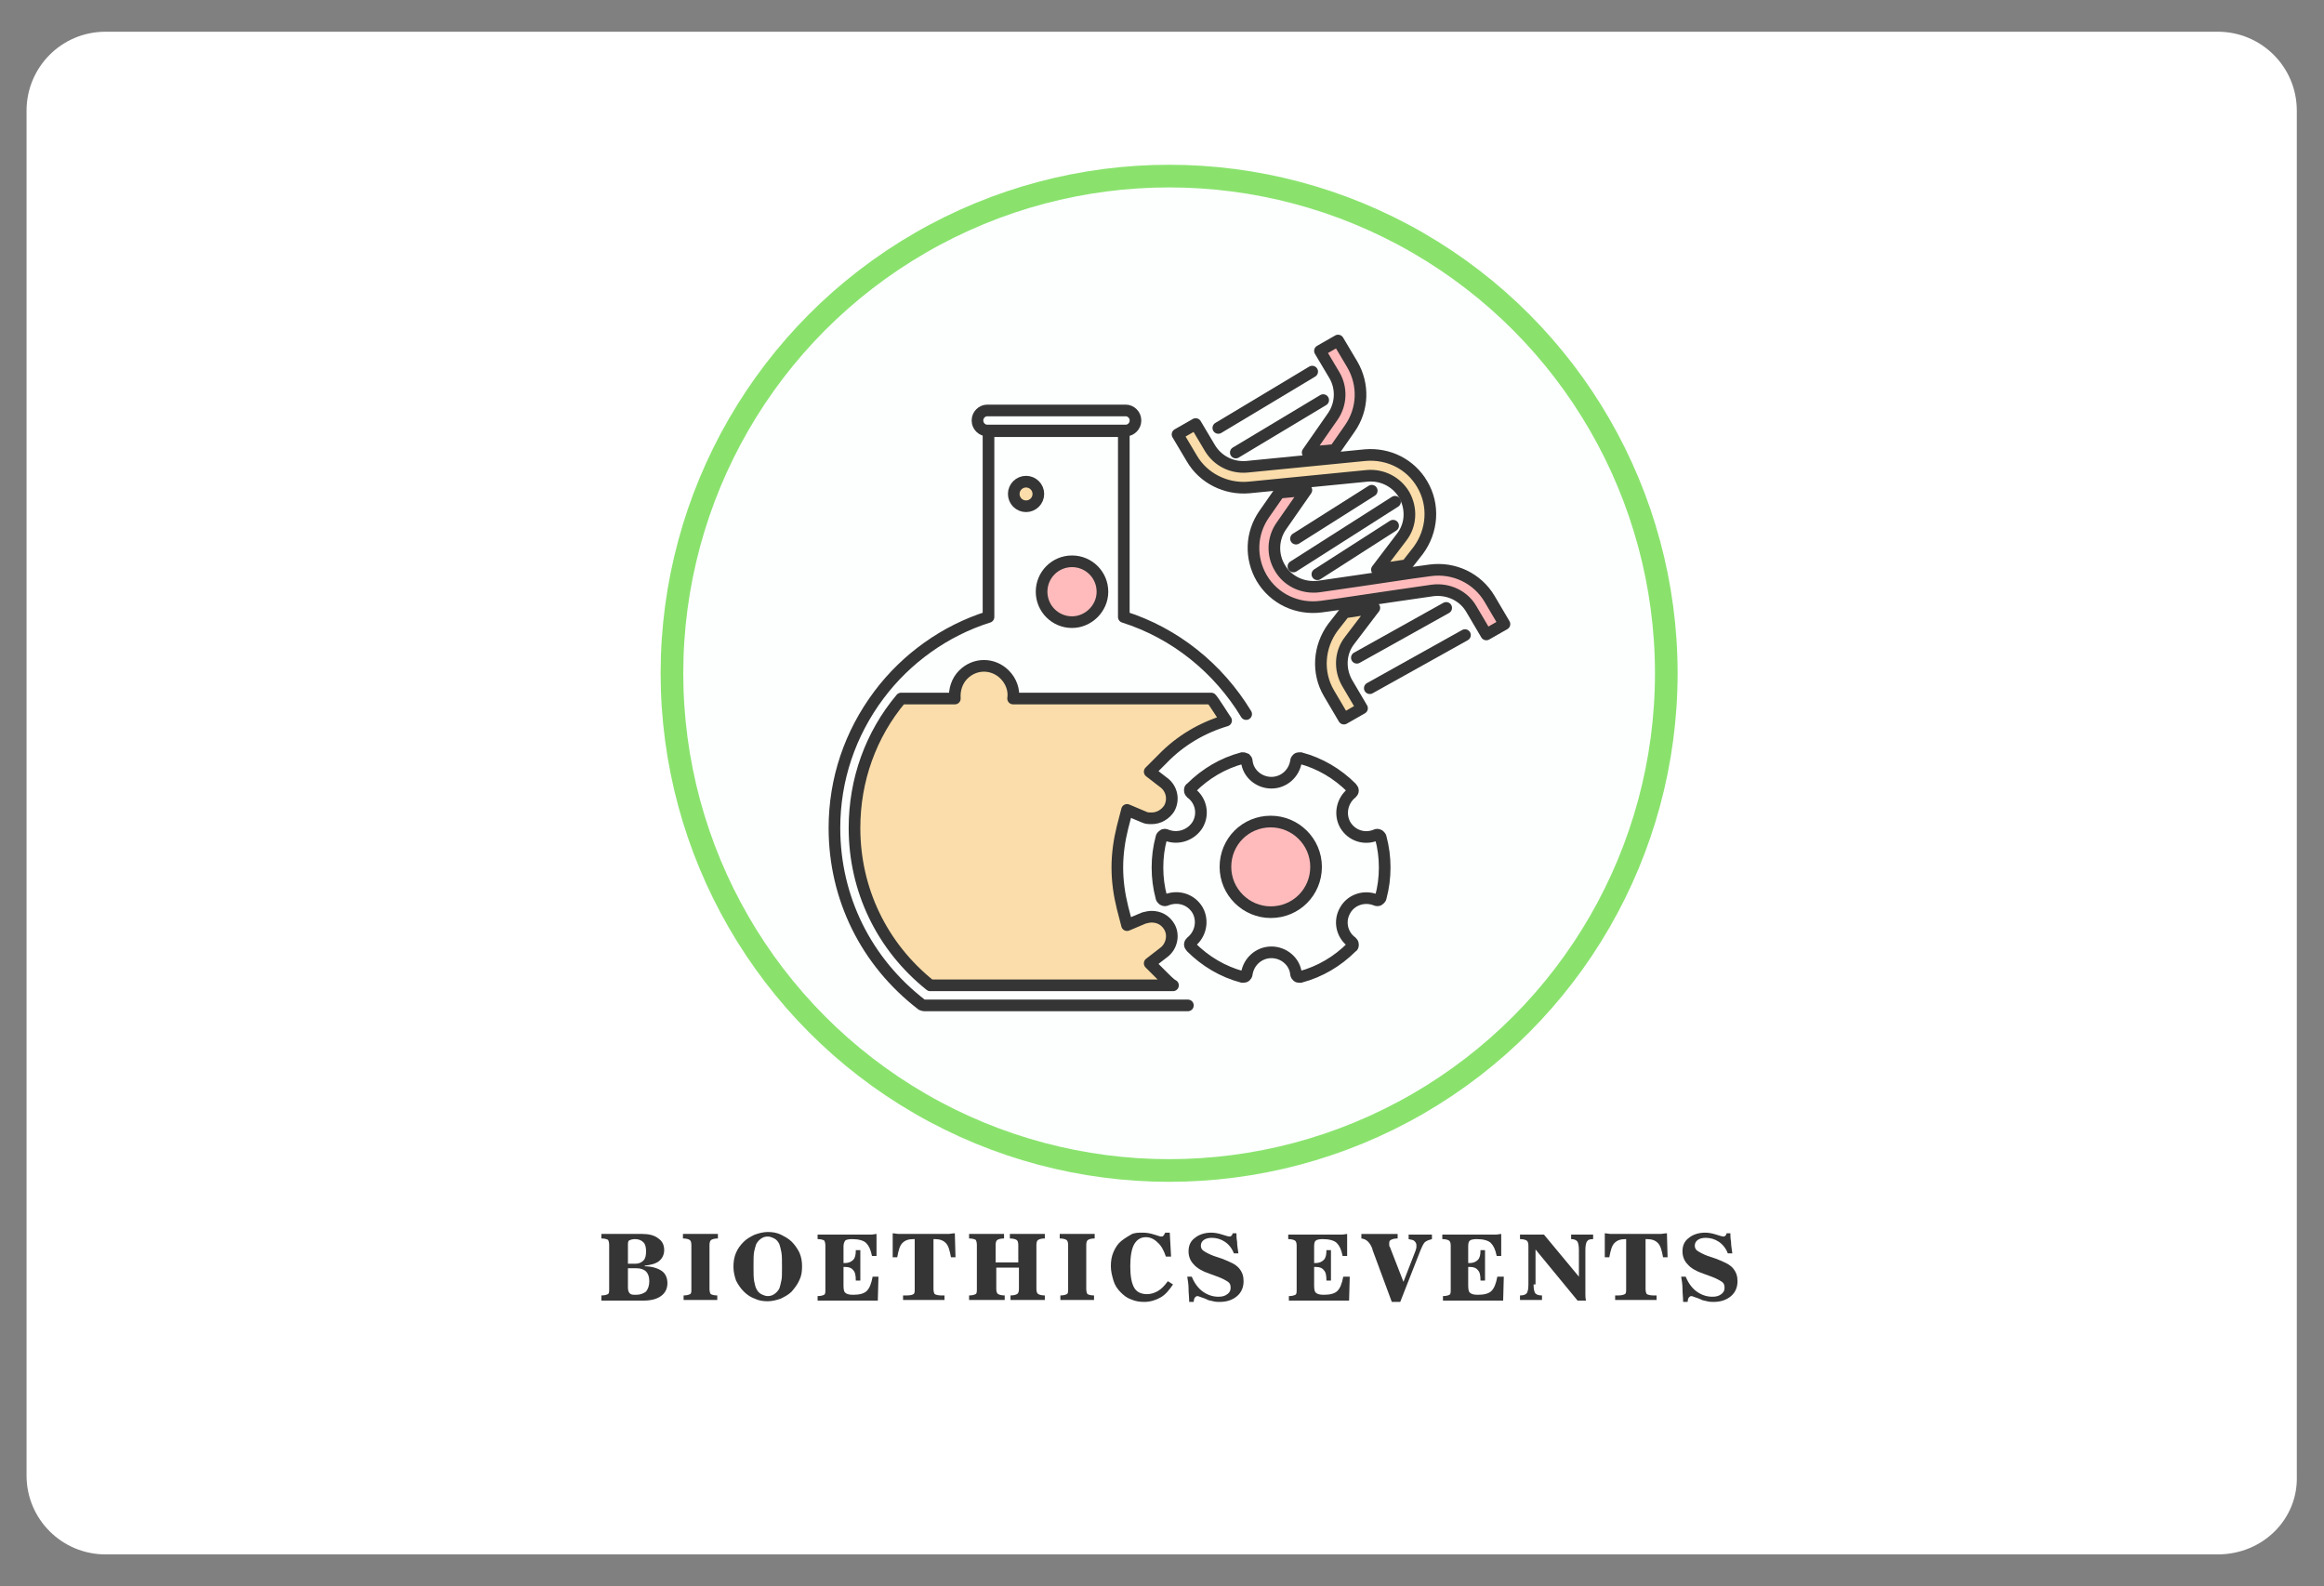<?xml version="1.0" encoding="utf-8"?>
<!-- Generator: Adobe Illustrator 19.0.0, SVG Export Plug-In . SVG Version: 6.00 Build 0)  -->
<svg version="1.1" id="Layer_1" xmlns="http://www.w3.org/2000/svg" xmlns:xlink="http://www.w3.org/1999/xlink" x="0px" y="0px"
	 width="359px" height="245px" viewBox="-80.1 79.5 359 245" style="enable-background:new -80.1 79.5 359 245;"
	 xml:space="preserve">
<rect x="-80.1" y="79.5" width="359" height="245" fill="#808080" stroke="none"/>
<style type="text/css">
	.st0{fill:#FFFFFF;}
	.st1{fill:#FDFFFF;stroke:#8AE26D;stroke-width:3.5;}
	.st2{fill:#353535;}
	.st3{fill:#FADDAA;stroke:#353535;stroke-width:1.8;stroke-linejoin:round;stroke-miterlimit:10;}
	.st4{fill:#FFBBBB;stroke:#353535;stroke-width:1.8;stroke-linecap:round;stroke-linejoin:round;stroke-miterlimit:10;}
	.st5{fill:#FFBBBB;stroke:#353535;stroke-width:1.8;stroke-linejoin:round;stroke-miterlimit:10;}
	.st6{fill:none;stroke:#353535;stroke-width:1.8;stroke-linecap:round;stroke-linejoin:round;stroke-miterlimit:10;}
	.st7{fill:none;stroke:#353535;stroke-width:1.8;stroke-miterlimit:10;}
	.st8{fill:#FFBBBB;stroke:#353535;stroke-width:1.8;stroke-miterlimit:10;}
	.st9{fill:#FADDAA;stroke:#353535;stroke-width:1.8;stroke-linecap:round;stroke-linejoin:round;stroke-miterlimit:10;}
	.st10{fill:#FADDAA;stroke:#353535;stroke-width:1.8;stroke-miterlimit:10;}
	.st11{fill:#F58E6F;stroke:#000000;stroke-width:1.8;stroke-miterlimit:10;}
	.st12{fill:none;stroke:#353535;stroke-width:1.8;stroke-linecap:round;stroke-miterlimit:10;}
</style>
<path id="XMLID_64_" class="st0" d="M262.5,319.6H-63.8c-6.7,0-12.2-5.4-12.2-12.2V96.6c0-6.7,5.4-12.2,12.2-12.2h326.3
	c6.7,0,12.2,5.4,12.2,12.2v210.9C274.9,314.2,269.4,319.6,262.5,319.6z"/>
<circle id="Oval_1_" class="st1" cx="100.5" cy="183.5" r="76.8"/>
<g>
	<path class="st2" d="M12.8,280.3v-0.7c0.5,0,0.8-0.1,1-0.2s0.2-0.4,0.2-0.8v-6.8c0-0.4-0.1-0.7-0.2-0.8c-0.2-0.1-0.5-0.2-1-0.2
		v-0.7h6.3c1,0,1.9,0.2,2.5,0.7c0.6,0.4,0.9,1,0.9,1.8c0,0.7-0.3,1.3-0.8,1.7s-1.3,0.6-2.2,0.7v0.1c1.1,0,2,0.3,2.6,0.7
		c0.6,0.4,0.9,1.1,0.9,1.9c0,0.8-0.3,1.5-1,2c-0.7,0.5-1.6,0.7-2.8,0.7H12.8z M16.9,275.4v3c0,0.4,0.1,0.7,0.3,0.9s0.5,0.2,1,0.2
		c0.6,0,1.1-0.2,1.5-0.5c0.3-0.4,0.5-0.9,0.5-1.6c0-0.7-0.2-1.2-0.5-1.5c-0.3-0.3-0.8-0.5-1.5-0.5H16.9z M16.9,274.7h1.2
		c0.5,0,0.9-0.2,1.2-0.5c0.3-0.3,0.4-0.8,0.4-1.4c0-0.6-0.1-1.1-0.4-1.4s-0.7-0.5-1.3-0.5c-0.4,0-0.7,0.1-0.9,0.2
		c-0.2,0.1-0.2,0.4-0.2,0.8V274.7z"/>
	<path class="st2" d="M25.5,280.3v-0.7c0.5,0,0.8-0.1,1-0.2c0.2-0.1,0.2-0.4,0.2-0.8v-6.8c0-0.4-0.1-0.7-0.3-0.8s-0.5-0.2-1-0.2
		v-0.7h5.4v0.7c-0.5,0-0.8,0.1-1,0.2s-0.3,0.4-0.3,0.8v6.8c0,0.4,0.1,0.7,0.2,0.8c0.2,0.1,0.5,0.2,1,0.2v0.7H25.5z"/>
	<path class="st2" d="M33.2,275.2c0-0.8,0.1-1.5,0.4-2.2s0.7-1.2,1.2-1.7c0.5-0.5,1.1-0.8,1.7-1.1c0.6-0.2,1.3-0.4,2-0.4
		c0.7,0,1.4,0.1,2,0.4s1.2,0.6,1.7,1.1c0.5,0.5,0.9,1.1,1.2,1.7c0.3,0.7,0.4,1.4,0.4,2.1c0,0.8-0.1,1.5-0.4,2.1
		c-0.3,0.7-0.7,1.2-1.2,1.8c-0.5,0.5-1.1,0.8-1.7,1.1c-0.6,0.2-1.3,0.4-2,0.4c-0.7,0-1.4-0.1-2-0.4c-0.6-0.2-1.2-0.6-1.7-1.1
		c-0.5-0.5-0.9-1.1-1.2-1.7C33.4,276.7,33.2,276,33.2,275.2z M40.7,275.2c0-1,0-1.8-0.1-2.3c-0.1-0.5-0.2-0.9-0.3-1.2
		c-0.2-0.4-0.4-0.7-0.8-0.9s-0.7-0.3-1-0.3c-0.4,0-0.7,0.1-1,0.3s-0.6,0.5-0.8,0.9c-0.1,0.3-0.2,0.7-0.3,1.1
		c-0.1,0.5-0.1,1.2-0.1,2.3s0,1.8,0.1,2.3c0.1,0.5,0.2,0.9,0.3,1.1c0.2,0.4,0.4,0.7,0.8,0.9s0.7,0.3,1,0.3c0.4,0,0.7-0.1,1-0.3
		s0.6-0.5,0.8-0.9c0.1-0.3,0.2-0.7,0.3-1.2C40.7,277,40.7,276.2,40.7,275.2z"/>
	<path class="st2" d="M55.6,276.7l-0.1,3.7h-9.3v-0.7c0.5,0,0.8-0.1,1-0.2s0.2-0.4,0.2-0.8v-6.8c0-0.4-0.1-0.7-0.2-0.8
		c-0.2-0.1-0.5-0.2-1-0.2v-0.7h7.3c0.4,0,0.7,0,1,0c0.3,0,0.6-0.1,0.8-0.1l0,3.4h-0.7c-0.2-1-0.5-1.6-0.9-2s-1.2-0.6-2.2-0.6
		c-0.5,0-0.9,0.1-1,0.2s-0.3,0.4-0.3,0.9v2.6c0,0,0.1,0,0.1,0c0.1,0,0.1,0,0.1,0c0.6,0,1-0.2,1.3-0.5c0.3-0.3,0.4-0.8,0.4-1.5h0.7
		v4.7h-0.7c0-0.8-0.1-1.3-0.4-1.6c-0.2-0.3-0.6-0.5-1.2-0.5c-0.1,0-0.1,0-0.2,0c0,0-0.1,0-0.1,0v2.9c0,0.6,0.1,1,0.3,1.1
		c0.2,0.2,0.6,0.3,1.2,0.3c1,0,1.7-0.2,2.1-0.6c0.4-0.4,0.7-1.1,0.9-2.2H55.6z"/>
	<path class="st2" d="M61.3,270.9H61c-0.8,0-1.3,0.2-1.7,0.6c-0.4,0.4-0.6,1.1-0.8,2.2h-0.7l0-3.7c0.3,0,0.6,0.1,1,0.1
		c0.3,0,0.6,0,0.9,0h5.8c0.3,0,0.6,0,0.9,0c0.3,0,0.6-0.1,1-0.1l0.1,3.7h-0.7c-0.2-1.1-0.4-1.8-0.8-2.2c-0.4-0.4-0.9-0.6-1.7-0.6
		h-0.2v7.7c0,0.4,0.1,0.7,0.2,0.8c0.2,0.1,0.5,0.2,1,0.2h0.5v0.7h-6.4v-0.7H60c0.5,0,0.9-0.1,1-0.2c0.2-0.1,0.2-0.4,0.2-0.8V270.9z"
		/>
	<path class="st2" d="M69.6,280.3v-0.7c0.5,0,0.8-0.1,1-0.2s0.2-0.4,0.2-0.8v-6.8c0-0.4-0.1-0.7-0.2-0.8c-0.2-0.1-0.5-0.2-1-0.2
		v-0.7H75v0.7c-0.5,0-0.8,0.1-1,0.2s-0.3,0.4-0.3,0.8v2.7h3.5v-2.7c0-0.4-0.1-0.7-0.3-0.8s-0.5-0.2-1-0.2v-0.7h5.4v0.7
		c-0.5,0-0.8,0.1-1,0.2s-0.3,0.4-0.3,0.8v6.8c0,0.4,0.1,0.7,0.3,0.8c0.2,0.1,0.5,0.2,1,0.2v0.7H76v-0.7c0.5,0,0.8-0.1,1-0.2
		c0.2-0.1,0.3-0.4,0.3-0.8v-3.3h-3.5v3.3c0,0.4,0.1,0.7,0.3,0.8s0.5,0.2,1,0.2v0.7H69.6z"/>
	<path class="st2" d="M83.7,280.3v-0.7c0.5,0,0.8-0.1,1-0.2c0.2-0.1,0.2-0.4,0.2-0.8v-6.8c0-0.4-0.1-0.7-0.3-0.8s-0.5-0.2-1-0.2
		v-0.7h5.4v0.7c-0.5,0-0.8,0.1-1,0.2s-0.3,0.4-0.3,0.8v6.8c0,0.4,0.1,0.7,0.2,0.8c0.2,0.1,0.5,0.2,1,0.2v0.7H83.7z"/>
	<path class="st2" d="M101.1,277.9c-0.6,0.9-1.2,1.6-1.9,2c-0.7,0.4-1.6,0.7-2.5,0.7c-0.8,0-1.4-0.1-2.1-0.4
		c-0.6-0.2-1.1-0.6-1.6-1.1c-0.5-0.5-0.9-1.1-1.1-1.8c-0.2-0.7-0.4-1.4-0.4-2.2c0-0.8,0.1-1.5,0.4-2.2c0.3-0.7,0.7-1.3,1.2-1.7
		c0.5-0.4,1-0.7,1.5-1s1.2-0.3,1.8-0.3c0.6,0,1.2,0.1,1.8,0.3c0.6,0.2,1,0.3,1,0.3c0.2,0,0.3,0,0.4-0.1c0.1-0.1,0.2-0.3,0.3-0.5h0.7
		l0.2,3.7H100c-0.3-0.9-0.7-1.7-1.3-2.2c-0.5-0.5-1.1-0.8-1.8-0.8c-0.8,0-1.4,0.4-1.8,1.1c-0.4,0.7-0.6,1.9-0.6,3.4
		c0,1.5,0.2,2.6,0.6,3.3c0.4,0.7,1.1,1,2,1c0.6,0,1.2-0.2,1.7-0.5c0.5-0.3,1-0.8,1.5-1.5L101.1,277.9z"/>
	<path class="st2" d="M103.6,280.6c0-0.7-0.1-1.4-0.1-2.1c0-0.6-0.1-1.2-0.2-1.8h0.7c0.4,1,1,1.8,1.7,2.3c0.7,0.5,1.5,0.8,2.4,0.8
		c0.6,0,1-0.1,1.4-0.4s0.5-0.6,0.5-1c0-0.4-0.1-0.7-0.4-0.9c-0.3-0.2-0.8-0.5-1.6-0.8l-1.1-0.4c-1.2-0.4-2.1-0.9-2.6-1.5
		c-0.5-0.5-0.8-1.2-0.8-2c0-0.9,0.3-1.6,1-2.1c0.6-0.5,1.5-0.8,2.5-0.8c0.5,0,1.1,0.1,1.7,0.3c0.6,0.2,1,0.3,1.1,0.3
		c0.1,0,0.2,0,0.3-0.1c0.1-0.1,0.2-0.2,0.2-0.4l0.6,0c0,0.4,0,0.8,0.1,1.3c0,0.5,0.1,1.1,0.2,1.8h-0.7c-0.3-0.8-0.8-1.4-1.4-1.8
		c-0.6-0.4-1.3-0.6-2-0.6c-0.5,0-0.9,0.1-1.2,0.3s-0.5,0.5-0.5,0.9c0,0.3,0.1,0.6,0.4,0.8c0.3,0.2,0.8,0.5,1.6,0.8l1.2,0.4
		c1.3,0.5,2.2,0.9,2.7,1.5s0.7,1.2,0.7,2c0,0.9-0.3,1.7-1,2.3s-1.6,0.9-2.7,0.9c-0.3,0-0.6,0-1-0.1c-0.3-0.1-0.7-0.1-1-0.3
		c-0.2-0.1-0.5-0.2-0.8-0.3c-0.3-0.1-0.5-0.2-0.6-0.2c-0.2,0-0.3,0.1-0.4,0.2c-0.1,0.1-0.2,0.4-0.2,0.7H103.6z"/>
	<path class="st2" d="M128.4,276.7l-0.1,3.7H119v-0.7c0.5,0,0.8-0.1,1-0.2c0.2-0.1,0.2-0.4,0.2-0.8v-6.8c0-0.4-0.1-0.7-0.3-0.8
		c-0.2-0.1-0.5-0.2-1-0.2v-0.7h7.3c0.4,0,0.7,0,1,0c0.3,0,0.6-0.1,0.8-0.1l0,3.4h-0.7c-0.2-1-0.5-1.6-0.9-2
		c-0.4-0.4-1.2-0.6-2.2-0.6c-0.5,0-0.9,0.1-1,0.2c-0.2,0.1-0.3,0.4-0.3,0.9v2.6c0,0,0.1,0,0.1,0s0.1,0,0.1,0c0.6,0,1-0.2,1.3-0.5
		c0.3-0.3,0.4-0.8,0.4-1.5h0.7v4.7h-0.7c0-0.8-0.1-1.3-0.4-1.6c-0.2-0.3-0.6-0.5-1.2-0.5c-0.1,0-0.1,0-0.2,0c0,0-0.1,0-0.1,0v2.9
		c0,0.6,0.1,1,0.3,1.1c0.2,0.2,0.6,0.3,1.2,0.3c1,0,1.7-0.2,2.1-0.6c0.4-0.4,0.7-1.1,0.9-2.2H128.4z"/>
	<path class="st2" d="M131.9,272.5c0,0,0-0.1,0-0.1c-0.4-1-0.9-1.5-1.7-1.6v-0.7h5.6v0.7c-0.5,0-0.8,0.1-1,0.2
		c-0.2,0.1-0.3,0.2-0.3,0.5c0,0.1,0,0.2,0,0.3c0,0.1,0,0.2,0.1,0.3l2.1,5.4l1.9-4.9c0-0.1,0.1-0.3,0.1-0.4c0-0.1,0-0.3,0-0.4
		c0-0.2-0.1-0.4-0.3-0.6s-0.5-0.2-0.9-0.3v-0.7h3.6v0.7c-0.4,0.1-0.7,0.2-1,0.4s-0.5,0.7-0.8,1.4l-3.1,7.9h-1.3L131.9,272.5z"/>
	<path class="st2" d="M152.2,276.7l-0.1,3.7h-9.3v-0.7c0.5,0,0.8-0.1,1-0.2c0.2-0.1,0.2-0.4,0.2-0.8v-6.8c0-0.4-0.1-0.7-0.3-0.8
		c-0.2-0.1-0.5-0.2-1-0.2v-0.7h7.3c0.4,0,0.7,0,1,0c0.3,0,0.6-0.1,0.8-0.1l0,3.4h-0.7c-0.2-1-0.5-1.6-0.9-2
		c-0.4-0.4-1.2-0.6-2.2-0.6c-0.5,0-0.9,0.1-1,0.2c-0.2,0.1-0.3,0.4-0.3,0.9v2.6c0,0,0.1,0,0.1,0s0.1,0,0.1,0c0.6,0,1-0.2,1.3-0.5
		c0.3-0.3,0.4-0.8,0.4-1.5h0.7v4.7h-0.7c0-0.8-0.1-1.3-0.4-1.6c-0.2-0.3-0.6-0.5-1.2-0.5c-0.1,0-0.1,0-0.2,0c0,0-0.1,0-0.1,0v2.9
		c0,0.6,0.1,1,0.3,1.1c0.2,0.2,0.6,0.3,1.2,0.3c1,0,1.7-0.2,2.1-0.6c0.4-0.4,0.7-1.1,0.9-2.2H152.2z"/>
	<path class="st2" d="M156.8,277.9c0,0.7,0.1,1.2,0.3,1.4s0.5,0.3,1,0.3h0v0.7h-3.4v-0.7h0c0.5,0,0.8-0.1,1-0.3
		c0.2-0.2,0.3-0.7,0.3-1.4v-6c0-0.4-0.1-0.7-0.3-0.8c-0.2-0.1-0.5-0.2-1-0.2v-0.7h3.7l5.4,6.5v-4.1c0-0.7-0.1-1.2-0.3-1.4
		c-0.2-0.2-0.5-0.3-0.9-0.3h0v-0.7h3.4v0.7h0c-0.5,0-0.8,0.1-0.9,0.3c-0.2,0.2-0.3,0.7-0.3,1.4v6.1c0,0.2,0,0.5,0,0.7
		c0,0.3,0,0.6,0.1,1h-1.3l-6.5-7.9V277.9z"/>
	<path class="st2" d="M171.2,270.9H171c-0.8,0-1.3,0.2-1.7,0.6c-0.4,0.4-0.6,1.1-0.8,2.2h-0.7l0-3.7c0.3,0,0.6,0.1,1,0.1
		c0.3,0,0.6,0,0.9,0h5.8c0.3,0,0.6,0,0.9,0c0.3,0,0.6-0.1,1-0.1l0.1,3.7h-0.7c-0.2-1.1-0.4-1.8-0.8-2.2c-0.4-0.4-0.9-0.6-1.7-0.6
		h-0.2v7.7c0,0.4,0.1,0.7,0.2,0.8c0.2,0.1,0.5,0.2,1,0.2h0.5v0.7h-6.4v-0.7h0.5c0.5,0,0.8-0.1,1-0.2c0.2-0.1,0.2-0.4,0.2-0.8V270.9z
		"/>
	<path class="st2" d="M179.9,280.6c0-0.7-0.1-1.4-0.1-2.1c0-0.6-0.1-1.2-0.2-1.8h0.7c0.4,1,1,1.8,1.7,2.3c0.7,0.5,1.5,0.8,2.4,0.8
		c0.6,0,1-0.1,1.4-0.4s0.5-0.6,0.5-1c0-0.4-0.1-0.7-0.4-0.9c-0.3-0.2-0.8-0.5-1.6-0.8l-1.1-0.4c-1.2-0.4-2.1-0.9-2.6-1.5
		c-0.5-0.5-0.8-1.2-0.8-2c0-0.9,0.3-1.6,1-2.1c0.6-0.5,1.5-0.8,2.5-0.8c0.5,0,1.1,0.1,1.7,0.3c0.6,0.2,1,0.3,1.1,0.3
		c0.1,0,0.2,0,0.3-0.1c0.1-0.1,0.2-0.2,0.2-0.4l0.6,0c0,0.4,0,0.8,0.1,1.3c0,0.5,0.1,1.1,0.2,1.8h-0.7c-0.3-0.8-0.8-1.4-1.4-1.8
		c-0.6-0.4-1.3-0.6-2-0.6c-0.5,0-0.9,0.1-1.2,0.3s-0.5,0.5-0.5,0.9c0,0.3,0.1,0.6,0.4,0.8c0.3,0.2,0.8,0.5,1.6,0.8l1.2,0.4
		c1.3,0.5,2.2,0.9,2.7,1.5s0.7,1.2,0.7,2c0,0.9-0.3,1.7-1,2.3s-1.6,0.9-2.7,0.9c-0.3,0-0.6,0-1-0.1c-0.3-0.1-0.7-0.1-1-0.3
		c-0.2-0.1-0.5-0.2-0.8-0.3c-0.3-0.1-0.5-0.2-0.6-0.2c-0.2,0-0.3,0.1-0.4,0.2c-0.1,0.1-0.2,0.4-0.2,0.7H179.9z"/>
</g>
<g>
	<g>
		<g>
			<path class="st3" d="M132.2,173.4l-3.8,5c-1.5,1.9-1.6,4.5-0.4,6.6l2.3,3.9l-2.8,1.6l-2.3-3.9c-1.9-3.2-1.6-7.2,0.6-10.2l1.8-2.3
				L132.2,173.4z"/>
		</g>
		<g>
			<path class="st3" d="M139.6,154.3c1.9,3.2,1.6,7.2-0.6,10.2l-1.8,2.3l-4.6,0.7l3.8-5c1.5-1.9,1.6-4.5,0.4-6.6
				c-1.2-2-3.4-3.1-5.7-2.9l-18.3,1.8c-3.5,0.3-7-1.4-8.8-4.5l-2.2-3.7l2.8-1.6l2.2,3.7c1.2,2,3.4,3.1,5.7,2.9l18.3-1.8
				C134.4,149.5,137.8,151.2,139.6,154.3z"/>
		</g>
		<g>
			<path class="st4" d="M126.6,132.1l2.2,3.7c1.8,3.1,1.7,6.9-0.4,9.9l-2.3,3.3l-4.2,0.4l3.9-5.6c1.3-1.9,1.4-4.4,0.2-6.4l-2.2-3.7
				L126.6,132.1z"/>
		</g>
		<g>
			<path class="st5" d="M150,172l2.3,3.9l-2.8,1.6l-2.3-3.9c-1.2-2.1-3.6-3.2-6-2.9l-6.2,0.9l-8.1,1.2l-2.9,0.4
				c-3.7,0.5-7.3-1.2-9.2-4.4c-1.8-3.1-1.7-6.9,0.4-9.9l2.3-3.3l4.2-0.4l-3.9,5.6c-1.3,1.9-1.4,4.4-0.2,6.4c1.2,2.1,3.6,3.2,6,2.9
				l6.2-0.9l8.1-1.2l2.9-0.4C144.5,167.1,148.1,168.8,150,172z"/>
		</g>
	</g>
	<g>
		<path class="st6" d="M103.4,234.8H62.7c-0.2,0-0.3-0.1-0.4-0.1c-8.6-6.6-13.5-16.5-13.5-27.3c0-7.5,2.4-14.6,6.9-20.6
			c4.2-5.6,10.2-9.9,16.9-12v-28c0-0.4,0.3-0.7,0.7-0.7h19.5c0.4,0,0.7,0.3,0.7,0.7v28c7.9,2.5,14.6,7.9,18.9,15"/>
	</g>
	<g>
		<path class="st7" d="M72.4,142.9c-0.8,0-1.5,0.7-1.5,1.5v0.1c0,0.8,0.7,1.5,1.5,1.5h21.4c0.8,0,1.5-0.7,1.5-1.5v-0.1
			c0-0.8-0.7-1.5-1.5-1.5H72.4z"/>
	</g>
	<g>
		<path class="st7" d="M120.6,230.4c-0.1,0-0.2,0-0.3-0.1c-0.1-0.1-0.2-0.2-0.2-0.4c-0.2-1.9-1.9-3.3-3.8-3.3
			c-1.9,0-3.5,1.4-3.8,3.3c0,0.2-0.1,0.3-0.2,0.4c-0.1,0.1-0.3,0.1-0.5,0.1c-3-0.8-5.7-2.4-7.9-4.6c-0.1-0.1-0.2-0.3-0.2-0.4
			c0-0.2,0.1-0.3,0.2-0.4c1.5-1.2,1.9-3.3,1-4.9c-1-1.7-3-2.3-4.8-1.6c-0.2,0.1-0.3,0.1-0.5,0c-0.1-0.1-0.3-0.2-0.3-0.4
			c-0.4-1.5-0.6-3-0.6-4.6s0.2-3.1,0.6-4.6c0-0.2,0.2-0.3,0.3-0.4c0.1-0.1,0.3-0.1,0.5,0c1.8,0.7,3.8,0,4.8-1.6c1-1.7,0.5-3.8-1-4.9
			c-0.1-0.1-0.2-0.2-0.2-0.4c0-0.2,0-0.3,0.2-0.4c2.2-2.2,4.9-3.8,7.9-4.6c0.2,0,0.3,0,0.5,0.1c0.1,0.1,0.2,0.2,0.2,0.4
			c0.2,1.9,1.9,3.3,3.8,3.3c1.9,0,3.5-1.4,3.8-3.3c0-0.2,0.1-0.3,0.2-0.4c0.1-0.1,0.3-0.1,0.5-0.1c3,0.8,5.7,2.4,7.9,4.6
			c0.1,0.1,0.2,0.3,0.2,0.4c0,0.2-0.1,0.3-0.2,0.4c-1.5,1.2-1.9,3.3-1,4.9c1,1.7,3,2.3,4.7,1.6c0.2-0.1,0.3-0.1,0.5,0
			c0.1,0.1,0.3,0.2,0.3,0.4c0.4,1.5,0.6,3,0.6,4.6s-0.2,3.1-0.6,4.6c0,0.2-0.2,0.3-0.3,0.4c-0.1,0.1-0.3,0.1-0.5,0
			c-1.8-0.7-3.8,0-4.7,1.6c-1,1.7-0.5,3.8,1,4.9c0.1,0.1,0.2,0.2,0.2,0.4c0,0.2,0,0.3-0.2,0.4c-2.2,2.2-4.9,3.8-7.9,4.6
			C120.7,230.4,120.6,230.4,120.6,230.4z"/>
	</g>
	<g>
		<path class="st8" d="M116.2,220.4c-3.8,0-7-3.1-7-7c0-3.9,3.1-7,7-7c3.8,0,7,3.1,7,7C123.2,217.3,120.1,220.4,116.2,220.4z"/>
	</g>
	<g>
		<path class="st9" d="M99.5,230.3l-2-2l2.2-1.7c1.2-0.9,1.6-2.7,0.8-4c-0.6-1-1.6-1.5-2.7-1.5c-0.4,0-0.8,0.1-1.2,0.2l-2.6,1.1
			l-0.7-2.7c-0.5-2-0.8-4.1-0.8-6.2c0-2.1,0.3-4.2,0.8-6.2l0.7-2.7l2.6,1.1c0.4,0.2,0.8,0.2,1.2,0.2c1.1,0,2.1-0.6,2.7-1.5
			c0.8-1.4,0.4-3.1-0.8-4l-2.2-1.7l2-2c2.7-2.8,6.1-4.8,9.8-5.9c-0.3-0.4-1.9-3-2.3-3.4H76.4c0.2-1.3-0.3-2.7-1.3-3.7
			c-1.8-1.8-4.6-1.8-6.4,0c-1,1-1.4,2.4-1.3,3.7h-8.3c-4.7,5.6-7.2,12.6-7.2,20c0,9.5,4.2,18.3,11.7,24.3H101h0.1l-0.2-0.1
			C100.4,231.2,99.9,230.7,99.5,230.3z"/>
	</g>
	<g>
		<circle class="st10" cx="78.4" cy="155.8" r="1.9"/>
	</g>
	<g>
		<circle class="st11" cx="85.5" cy="170.9" r="4"/>
	</g>
	<g>
		<path class="st8" d="M85.5,175.6c-2.6,0-4.7-2.1-4.7-4.7c0-2.6,2.1-4.7,4.7-4.7c2.6,0,4.7,2.1,4.7,4.7
			C90.2,173.5,88,175.6,85.5,175.6z"/>
	</g>
	<line class="st12" x1="131.5" y1="185.8" x2="146.2" y2="177.6"/>
	<line class="st12" x1="108.1" y1="145.6" x2="122.6" y2="136.9"/>
	<line class="st12" x1="129.5" y1="181.1" x2="143.3" y2="173.4"/>
	<line class="st12" x1="110.8" y1="149.4" x2="124.3" y2="141.3"/>
	<line class="st12" x1="119.7" y1="167" x2="135.4" y2="157"/>
	<line class="st12" x1="120.1" y1="162.7" x2="131.8" y2="155.3"/>
	<line class="st12" x1="123.4" y1="168.2" x2="135.1" y2="160.7"/>
</g>
</svg>
